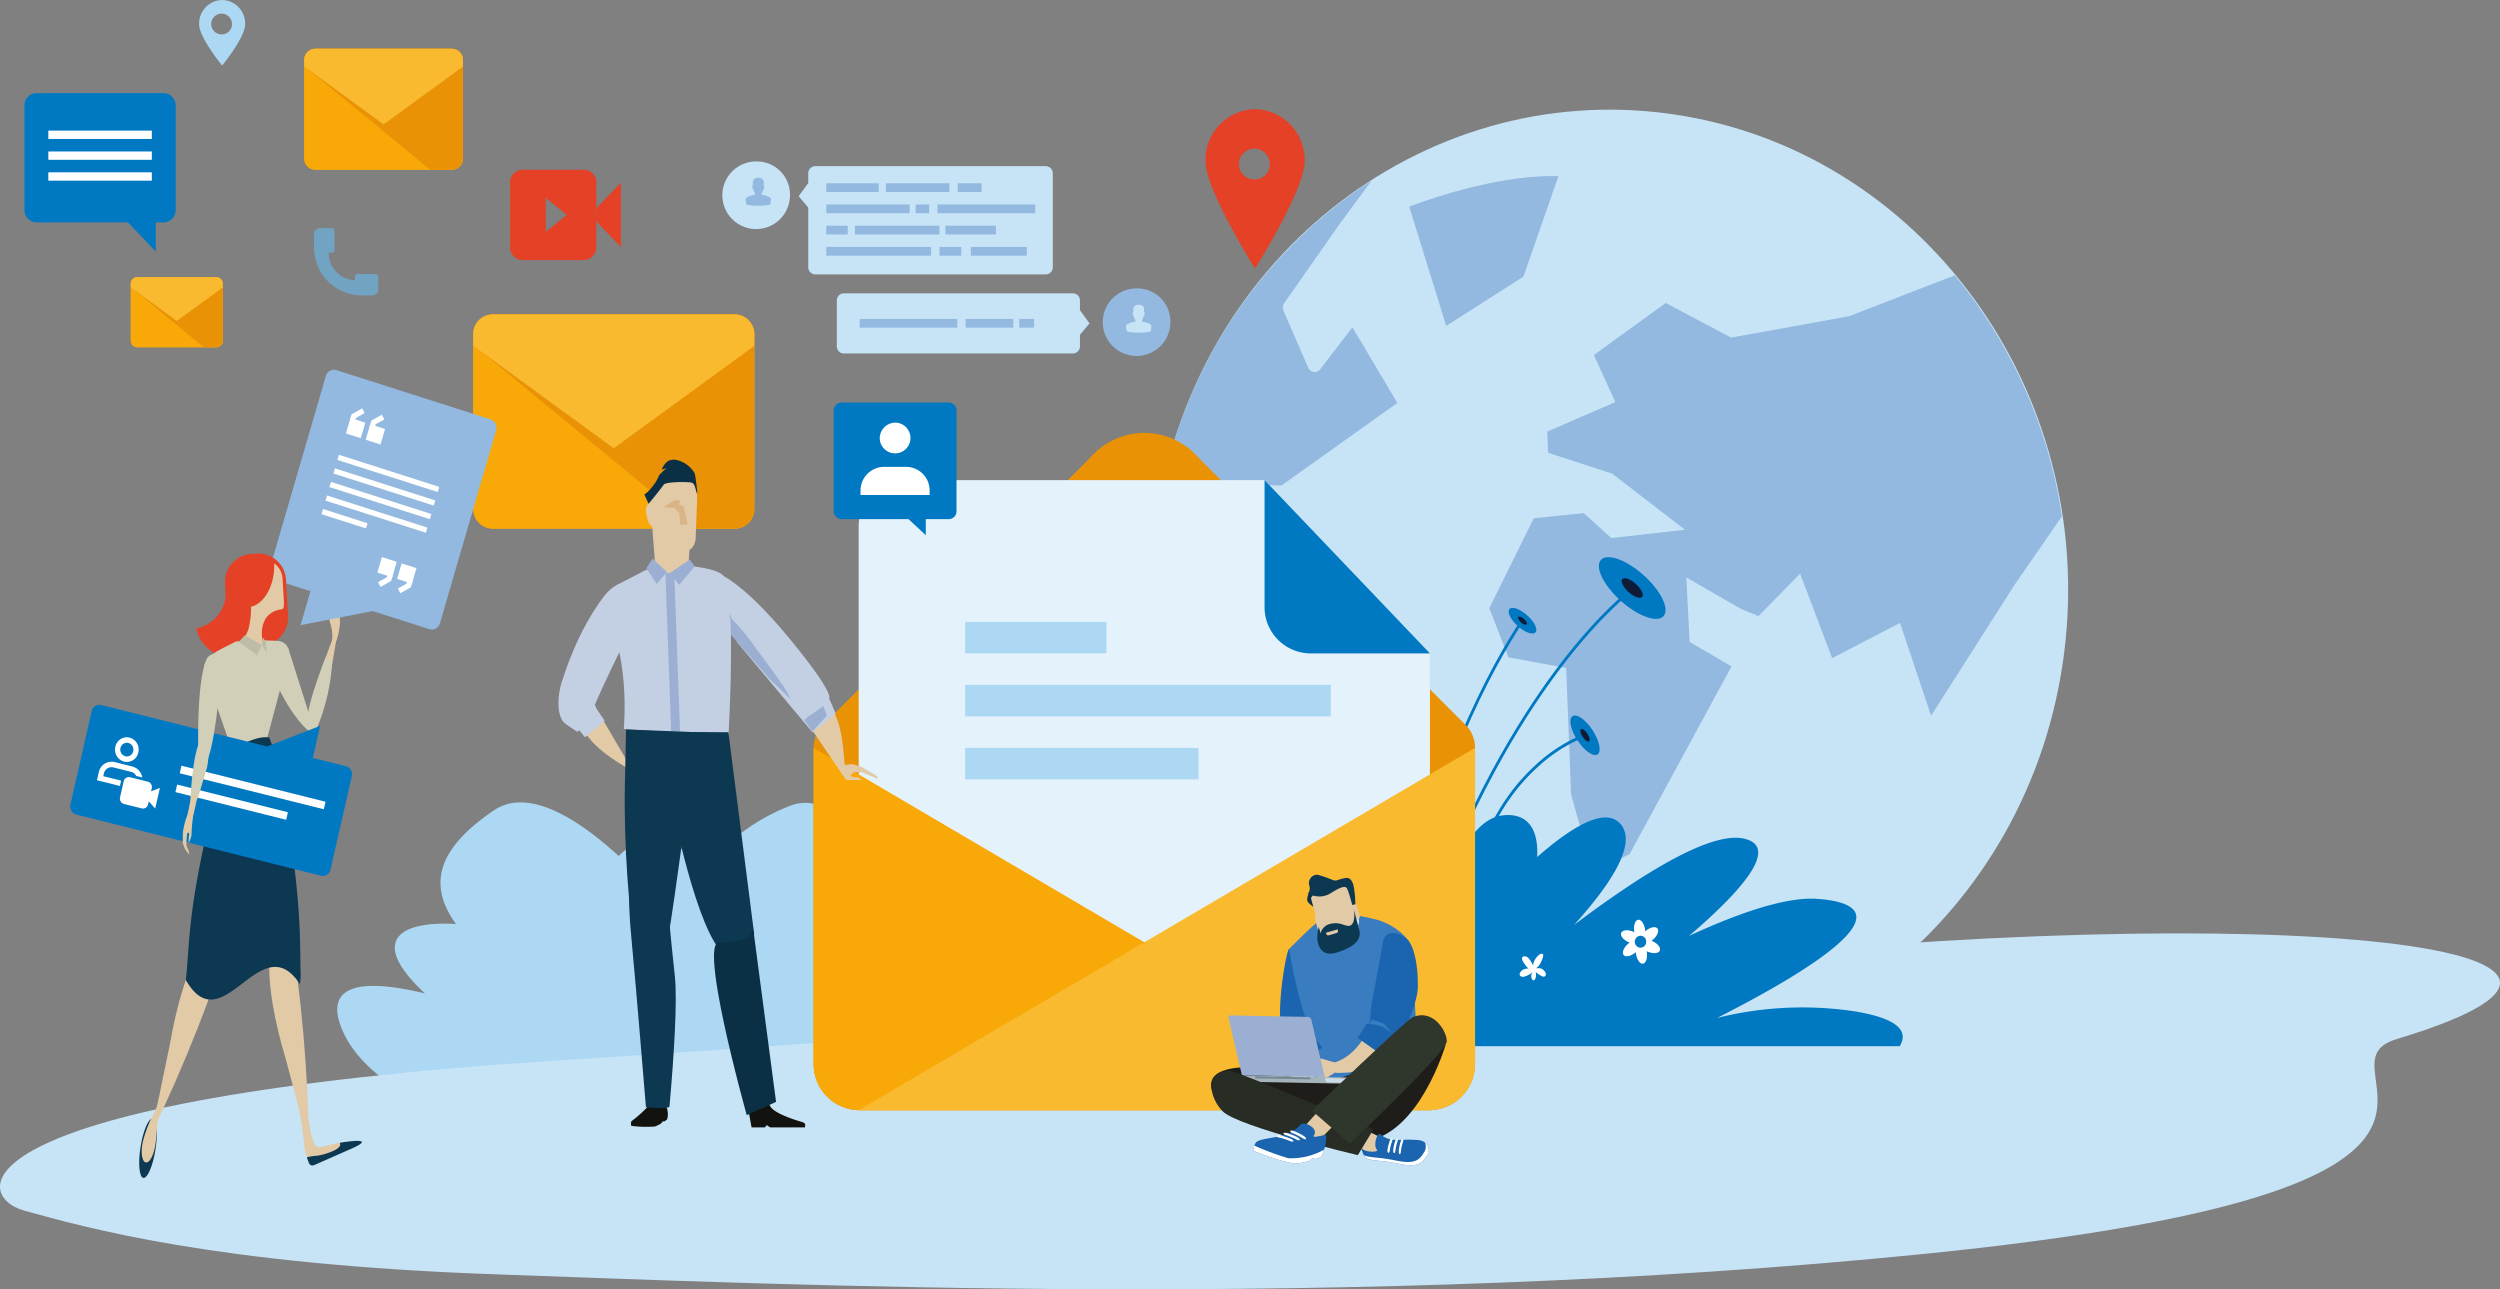 <svg xmlns="http://www.w3.org/2000/svg" width="420.77" height="217" viewBox="0 0 420.77 217">
  <rect x="0" y="0" width="420.77" height="217" fill="#808080" stroke="none"/>
  <g id="guide_book-main" transform="translate(-61.909 -222.416)">
    <path id="パス_8340" data-name="パス 8340" d="M255.5,442.8c9.953-6.2,3.1-9.479-5.444-10.319,4.744-4.742,2.767-9.972-6.772-16.591-4.28-2.973-10.018-2.141-15.861.519-3.035-10.6-7.917-18.147-14.936-15.066a34.335,34.335,0,0,0-13.26,9.653,57.6,57.6,0,0,0-5.163-2.937c-4.04-2.038-7.314-1.137-9.907,1.538-7.574-6.935-15.545-11.374-20.969-7.706-9.43,6.38-11.293,12.443-6.41,19.151-8.564-.542-15.378,2.227-5.227,11.684-9.959-2.428-17.34-1.879-13.909,6.164,7.649,17.931,52.7,25.567,87.494,21.425,21.554.838,39.93-2.179,44.369-10.4C272.769,443.86,265.391,442.308,255.5,442.8Z" transform="translate(-18.117 -43.104)" fill="#add8f4"/>
    <path id="パス_8341" data-name="パス 8341" d="M156.787,450.98c29.521-1.878,120.992-8.073,176.466-14.93,102.865-12.715,187.091-5.211,132.018,11.4-15.391,4.642,29.4,25.18-79.52,36.15-95.609,9.63-193.239,5.093-240.485,3.432S76.153,479.119,66,476.316C57.073,473.852,53.6,457.542,156.787,450.98Z" transform="translate(0 -50.142)" fill="#c7e4f7"/>
    <g id="グループ_5381" data-name="グループ 5381" transform="translate(255.743 240.872)">
      <g id="グループ_5379" data-name="グループ 5379">
        <path id="パス_8342" data-name="パス 8342" d="M404.934,247.478c-42.151-5.895-81.027,25.252-86.639,69.413s24.094,84.875,66.237,90.774c42.154,5.882,81.024-25.247,86.65-69.408S447.073,253.365,404.934,247.478Z" transform="translate(-317.611 -246.762)" fill="#c7e4f7"/>
      </g>
      <g id="グループ_5380" data-name="グループ 5380" transform="translate(0.781 11.177)">
        <path id="パス_8343" data-name="パス 8343" d="M488.942,324.134l-7.972,11.527-14.041,22.02-5.23-15.638-11.417,5.944-5.4-14.228-7.007,7.157-2.927-1.214-9.207-5.3.549,10.857,7.054,4.114-17.153,31.591L410,384.007l-3.666-13.11-.823-21.262-9.711-1.783-3.228-8.279,7.483-15.128,8.416-.872,4.63,4.2,12.4-1.409-12.252-9.438-10.785-3.513-.135-3.557,11.451-4.974-3.6-7.917,12.094-8.763,10.979,5.831,19.924-3.6s8.376-3.278,17.745-6.869A82.672,82.672,0,0,1,488.942,324.134Z" transform="translate(-336.528 -266.845)" fill="#93b9e0"/>
        <path id="パス_8344" data-name="パス 8344" d="M354.895,262.475l-5.35,7.263-9.384,13.4a1.327,1.327,0,0,0-.121,1.252l4.176,9.616a1.328,1.328,0,0,0,.937.715,1.175,1.175,0,0,0,1.065-.455l5.432-7.078,7.559,12.733-19.52,13.918-10-.393a1.187,1.187,0,0,0-1.1.678l-2.918,6.045a1.307,1.307,0,0,0,.032,1.193l5.492,9.728-10.006-6.618-2.539-4.271A80.9,80.9,0,0,1,354.895,262.475Z" transform="translate(-318.641 -261.741)" fill="#93b9e0"/>
        <path id="パス_8345" data-name="パス 8345" d="M345.641,381.5l-5.02-14.731,9.153-15.67,18.255,22.551-22.237,35.223-2.5-9.036,2.4-17.744A1.238,1.238,0,0,0,345.641,381.5Z" transform="translate(-323.959 -283.185)" fill="#93b9e0"/>
        <path id="パス_8346" data-name="パス 8346" d="M381.024,286.726l-6.237-20.084c13.3-4.909,21.858-5.236,25.124-5.118l-5.893,16.9Z" transform="translate(-332.226 -261.507)" fill="#93b9e0"/>
      </g>
    </g>
    <path id="パス_8347" data-name="パス 8347" d="M449.514,441.824c1.6-2.577-.39-4.768-7.988-5.933a59.237,59.237,0,0,0-22.732,1.17c15.372-7.8,33.3-18.765,16.932-20.034-5.1-.395-12.95,2.192-21.676,6.237,9.734-8.3,15.09-15.126,9.191-16.393-5.474-1.178-16.641,5.573-28.526,14.537,6.773-7.512,10.694-14.066,7.652-17.158-2.482-2.524-7.779.372-13.871,5.738.272-4.719-1.621-7.568-5.939-7-4.062.538-7.353,6-9.7,12.552-3.9-10.162-14.191-16.376-24.574-13.291-12.2,3.623-2.4,27.987,3.059,39.57Z" transform="translate(-67.873 -43.321)" fill="#0079c2"/>
    <g id="グループ_5385" data-name="グループ 5385" transform="translate(300.677 316.189)">
      <g id="グループ_5382" data-name="グループ 5382" transform="translate(2.088 5.708)">
        <path id="パス_8348" data-name="パス 8348" d="M380.087,406.713l-.445-.184c7.592-20.146,16.193-33.445,22.071-41.053,6.378-8.255,11.029-11.792,11.075-11.826l.279.407c-.046.034-4.657,3.544-11,11.755C396.216,373.392,387.651,386.639,380.087,406.713Z" transform="translate(-379.642 -353.65)" fill="#0079c2"/>
      </g>
      <g id="グループ_5383" data-name="グループ 5383" transform="translate(0 10.847)">
        <path id="パス_8349" data-name="パス 8349" d="M377.359,403.707l-.471-.083c3.795-23.6,16.914-43,17.045-43.194l.389.292C394.191,360.913,381.135,380.224,377.359,403.707Z" transform="translate(-376.888 -360.429)" fill="#0079c2"/>
      </g>
      <g id="グループ_5384" data-name="グループ 5384" transform="translate(8.376 29.736)">
        <path id="パス_8350" data-name="パス 8350" d="M388.409,412.745l-.472-.086c1.866-11.338,7.077-18.158,11.121-21.882a26.579,26.579,0,0,1,8.437-5.43l.146.478a26.087,26.087,0,0,0-8.285,5.345C395.377,394.84,390.248,401.562,388.409,412.745Z" transform="translate(-387.937 -385.347)" fill="#0079c2"/>
      </g>
      <path id="パス_8351" data-name="パス 8351" d="M424.327,349.061c2.934,2.584,4.5,5.688,3.5,6.933s-4.186.159-7.12-2.424-4.5-5.688-3.5-6.934S421.393,346.477,424.327,349.061Z" transform="translate(-386.57 -346.12)" fill="#0079c2"/>
      <path id="パス_8352" data-name="パス 8352" d="M424.315,351.731c.932.821,1.429,1.807,1.112,2.2s-1.33.051-2.26-.77-1.43-1.806-1.113-2.2S423.383,350.911,424.315,351.731Z" transform="translate(-387.793 -347.252)" fill="#0e1c38"/>
      <path id="パス_8353" data-name="パス 8353" d="M399.954,358.6c1.221,1.076,1.873,2.368,1.458,2.887s-1.744.067-2.965-1.008-1.873-2.37-1.458-2.888S398.733,357.522,399.954,358.6Z" transform="translate(-381.721 -348.843)" fill="#0079c2"/>
      <path id="パス_8354" data-name="パス 8354" d="M399.948,359.71c.389.34.6.752.464.916s-.553.021-.941-.32-.6-.752-.462-.917S399.561,359.369,399.948,359.71Z" transform="translate(-382.23 -349.314)" fill="#0e1c38"/>
      <path id="パス_8355" data-name="パス 8355" d="M414.287,383.7c1.174,1.77,1.571,3.608.888,4.107s-2.191-.532-3.366-2.3-1.572-3.607-.886-4.106S413.113,381.927,414.287,383.7Z" transform="translate(-385.042 -354.625)" fill="#0079c2"/>
      <path id="パス_8356" data-name="パス 8356" d="M413.978,385.039c.372.561.5,1.146.281,1.3s-.7-.169-1.07-.731-.5-1.145-.281-1.3S413.6,384.477,413.978,385.039Z" transform="translate(-385.577 -355.35)" fill="#0e1c38"/>
    </g>
    <path id="パス_8357" data-name="パス 8357" d="M423.07,430.627c.066-.055.132-.1.2-.154-.036-.014-.071-.024-.105-.039-.91-.374-1.5-1.082-1.313-1.581s1.079-.6,1.988-.227c.079.032.155.068.225.1,0-.037-.013-.075-.017-.114-.148-1.014.143-1.9.648-1.983s1.035.678,1.183,1.693c.012.086.02.172.028.257.027-.026.054-.052.083-.076.764-.639,1.643-.819,1.965-.4s-.043,1.278-.808,1.917c-.066.055-.132.1-.2.154.034.013.069.024.1.039.911.374,1.5,1.082,1.312,1.58s-1.078.6-1.986.227a2.2,2.2,0,0,1-.227-.1c.005.038.014.077.019.115.147,1.014-.146,1.9-.651,1.982s-1.034-.678-1.181-1.691c-.013-.086-.021-.171-.027-.257-.028.026-.057.052-.085.074-.766.641-1.644.822-1.963.4S422.3,431.267,423.07,430.627Zm2.182.691a1,1,0,0,0,.8-1.144.968.968,0,0,0-1.092-.843,1,1,0,0,0-.8,1.145A.965.965,0,0,0,425.252,431.319Z" transform="translate(-87.081 -49.41)" fill="#fff"/>
    <path id="パス_8358" data-name="パス 8358" d="M365.823,415.7a4.471,4.471,0,0,0-2.408-.3,1.455,1.455,0,0,0,1.132-1.383c0-1.026-1.3-.245-1.661.929a11.722,11.722,0,0,0-.693-1.759c-.533-.926-1.368-.186-1.191.647a2.025,2.025,0,0,0,1.327,1.784,3.072,3.072,0,0,0-1.418.306c-2.066,1.073-2.145,1.667-1.324,1.894a3.363,3.363,0,0,0,2.938-1.244c-.111.827-.247,2.237.18,2.763.634.778,1.322.711,1.311-.928-.011-1.571-.223-1.785-.239-1.8a2.624,2.624,0,0,0,1.456.616C366.718,417.218,366.763,416.166,365.823,415.7Zm-3.118.41a.275.275,0,0,1,.2-.327.262.262,0,0,1,.293.233.273.273,0,0,1-.195.327A.266.266,0,0,1,362.705,416.114Z" transform="translate(-71.907 -46.055)" fill="#fff"/>
    <g id="グループ_5386" data-name="グループ 5386" transform="translate(317.676 382.939)">
      <path id="パス_8359" data-name="パス 8359" d="M400.867,436.667a1.805,1.805,0,0,0-1.07.253c-.844.626-.47,1.248.243,1.121a3.324,3.324,0,0,0,1.6-.941,1.122,1.122,0,0,0-.232,1.371c.538.809,1.183-1.375-.008-1.992s1.016,1.18,1.67,1.487.853-.461.435-.865c-.313-.3-.606-.863-2.5-.177s.98.417,1.755-1.059.6-1.847.04-1.635-1.977,1.994-.681,2.831-.127-.039-.412-.645c-.2-.42-.741-1.609-1.268-1.754-.658-.182-1.025.143-.4,1.075S400.867,436.667,400.867,436.667Z" transform="translate(-399.313 -434.174)" fill="#fff"/>
      <path id="パス_8360" data-name="パス 8360" d="M402.337,437.5a.177.177,0,0,1-.258-.011.2.2,0,0,1-.011-.269.177.177,0,0,1,.255.011A.2.2,0,0,1,402.337,437.5Z" transform="translate(-399.968 -434.9)" fill="#fff"/>
    </g>
    <g id="グループ_5387" data-name="グループ 5387" transform="translate(66.024 238.081)">
      <path id="パス_8361" data-name="パス 8361" d="M92.79,262.739a2.058,2.058,0,0,1-2.01,2.105H89.44l0,4.913-4.686-4.914-15.406,0a2.058,2.058,0,0,1-2.01-2.106l0-17.546a2.06,2.06,0,0,1,2.01-2.105l21.434.005a2.059,2.059,0,0,1,2.009,2.106Z" transform="translate(-67.337 -243.081)" fill="#0079c2"/>
      <rect id="長方形_2705" data-name="長方形 2705" width="17.415" height="1.404" transform="translate(4.022 6.319)" fill="#fff"/>
      <rect id="長方形_2706" data-name="長方形 2706" width="17.415" height="1.403" transform="translate(4.021 9.829)" fill="#fff"/>
      <rect id="長方形_2707" data-name="長方形 2707" width="17.415" height="1.404" transform="translate(4.02 13.337)" fill="#fff"/>
    </g>
    <g id="グループ_5389" data-name="グループ 5389" transform="translate(198.84 295.271)">
      <path id="パス_8362" data-name="パス 8362" d="M352.4,367.8l-44.775-44.8a13.381,13.381,0,0,0-1.379-1.38l-.44-.438a.272.272,0,0,0-.048.019,11.991,11.991,0,0,0-15.084,0,.4.4,0,0,0-.049-.019l-.44.438a13.149,13.149,0,0,0-1.377,1.38l-44.777,44.8a5.44,5.44,0,0,0-1.48,3.758v53.014a7.778,7.778,0,0,0,7.591,7.953h96.147a7.777,7.777,0,0,0,7.591-7.953V371.554A5.44,5.44,0,0,0,352.4,367.8Z" transform="translate(-242.546 -318.525)" fill="#e99205"/>
      <g id="グループ_5388" data-name="グループ 5388" transform="translate(30.314 37.064)">
        <path id="パス_8363" data-name="パス 8363" d="M307.887,420.541a24.619,24.619,0,0,1-17.926-7.778,27.04,27.04,0,0,1-7.425-18.783c0-14.645,11.372-26.56,25.351-26.56s25.35,11.915,25.35,26.56a27.04,27.04,0,0,1-7.425,18.783A24.615,24.615,0,0,1,307.887,420.541Zm0-53.02c-13.925,0-25.254,11.869-25.254,26.459a26.939,26.939,0,0,0,7.4,18.712,24.452,24.452,0,0,0,35.715,0,26.939,26.939,0,0,0,7.4-18.712C333.14,379.39,321.812,367.521,307.887,367.521Z" transform="translate(-282.536 -367.419)" fill="#0f78c0"/>
      </g>
      <path id="パス_8364" data-name="パス 8364" d="M348.707,419.153V358.178l-27.832-29.163H260.152a7.779,7.779,0,0,0-7.592,7.953v82.186Z" transform="translate(-244.969 -321.063)" fill="#e4f2fc"/>
      <path id="パス_8365" data-name="パス 8365" d="M346.284,449.444H250.137a7.778,7.778,0,0,1-7.591-7.953V388.468Z" transform="translate(-242.546 -335.448)" fill="#f8a907"/>
      <path id="パス_8366" data-name="パス 8366" d="M252.56,449.444h96.147a7.777,7.777,0,0,0,7.591-7.953V388.468Z" transform="translate(-244.969 -335.448)" fill="#f9ba2f"/>
      <path id="パス_8367" data-name="パス 8367" d="M342.679,329.015v21.209a7.781,7.781,0,0,0,7.592,7.954h20.241Z" transform="translate(-266.774 -321.063)" fill="#0079c2"/>
      <rect id="長方形_2708" data-name="長方形 2708" width="61.551" height="5.302" transform="translate(25.509 42.416)" fill="#add8f4"/>
      <rect id="長方形_2709" data-name="長方形 2709" width="39.285" height="5.303" transform="translate(25.509 53.02)" fill="#add8f4"/>
      <rect id="長方形_2710" data-name="長方形 2710" width="23.772" height="5.304" transform="translate(25.509 31.811)" fill="#add8f4"/>
    </g>
    <path id="パス_8368" data-name="パス 8368" d="M337.9,246.651a8.559,8.559,0,0,0-8.351,8.751c0,4.836,8.351,18.087,8.351,18.087s8.352-13.251,8.352-18.087A8.559,8.559,0,0,0,337.9,246.651Zm0,11.828a2.592,2.592,0,1,1,2.473-2.59A2.531,2.531,0,0,1,337.895,258.479Z" transform="translate(-64.756 -5.864)" fill="#e44127"/>
    <g id="グループ_5390" data-name="グループ 5390" transform="translate(113.12 230.635)">
      <path id="パス_8369" data-name="パス 8369" d="M131.288,253.606a1.866,1.866,0,0,1-1.822-1.907V235.166a1.867,1.867,0,0,1,1.822-1.907h23.06a1.866,1.866,0,0,1,1.82,1.907V251.7a1.865,1.865,0,0,1-1.82,1.907Z" transform="translate(-129.466 -233.259)" fill="#f8a907"/>
      <path id="パス_8370" data-name="パス 8370" d="M131.288,253.606a1.866,1.866,0,0,1-1.822-1.907V235.166a1.867,1.867,0,0,1,1.822-1.907h23.06a1.866,1.866,0,0,1,1.82,1.907V251.7a1.865,1.865,0,0,1-1.82,1.907Z" transform="translate(-129.466 -233.259)" fill="#f8a907"/>
      <path id="パス_8371" data-name="パス 8371" d="M154.347,233.259h-23.06a1.867,1.867,0,0,0-1.822,1.907v1l21.184,17.44h3.7a1.865,1.865,0,0,0,1.82-1.907V235.166A1.866,1.866,0,0,0,154.347,233.259Z" transform="translate(-129.466 -233.259)" fill="#e99205"/>
      <path id="パス_8372" data-name="パス 8372" d="M142.817,245.975l13.351-9.73v-1.079a1.866,1.866,0,0,0-1.82-1.907h-23.06a1.867,1.867,0,0,0-1.822,1.907v1.079Z" transform="translate(-129.466 -233.259)" fill="#f9ba2f"/>
    </g>
    <g id="グループ_5391" data-name="グループ 5391" transform="translate(83.924 269.071)">
      <path id="パス_8373" data-name="パス 8373" d="M92.006,295.753a1.083,1.083,0,0,1-1.055-1.106v-9.58a1.081,1.081,0,0,1,1.055-1.1h13.363a1.08,1.08,0,0,1,1.054,1.1v9.58a1.082,1.082,0,0,1-1.054,1.106Z" transform="translate(-90.951 -283.962)" fill="#f8a907"/>
      <path id="パス_8374" data-name="パス 8374" d="M92.006,295.753a1.083,1.083,0,0,1-1.055-1.106v-9.58a1.081,1.081,0,0,1,1.055-1.1h13.363a1.08,1.08,0,0,1,1.054,1.1v9.58a1.082,1.082,0,0,1-1.054,1.106Z" transform="translate(-90.951 -283.962)" fill="#f8a907"/>
      <path id="パス_8375" data-name="パス 8375" d="M105.369,283.962H92.006a1.081,1.081,0,0,0-1.055,1.1v.579l12.276,10.107h2.142a1.082,1.082,0,0,0,1.054-1.106v-9.58A1.08,1.08,0,0,0,105.369,283.962Z" transform="translate(-90.951 -283.962)" fill="#e99205"/>
      <path id="パス_8376" data-name="パス 8376" d="M98.688,291.33l7.735-5.638v-.625a1.08,1.08,0,0,0-1.054-1.1H92.006a1.081,1.081,0,0,0-1.055,1.1v.625Z" transform="translate(-90.951 -283.962)" fill="#f9ba2f"/>
    </g>
    <g id="グループ_5392" data-name="グループ 5392" transform="translate(141.567 275.346)">
      <path id="パス_8377" data-name="パス 8377" d="M170.217,328.274a3.305,3.305,0,0,1-3.225-3.379V295.618a3.3,3.3,0,0,1,3.225-3.378h40.84a3.3,3.3,0,0,1,3.224,3.378V324.9a3.3,3.3,0,0,1-3.224,3.379Z" transform="translate(-166.992 -292.24)" fill="#f8a907"/>
      <path id="パス_8378" data-name="パス 8378" d="M170.217,328.274a3.305,3.305,0,0,1-3.225-3.379V295.618a3.3,3.3,0,0,1,3.225-3.378h40.84a3.3,3.3,0,0,1,3.224,3.378V324.9a3.3,3.3,0,0,1-3.224,3.379Z" transform="translate(-166.992 -292.24)" fill="#f8a907"/>
      <path id="パス_8379" data-name="パス 8379" d="M211.057,292.24h-40.84a3.3,3.3,0,0,0-3.225,3.378v1.77l37.518,30.887h6.547a3.3,3.3,0,0,0,3.224-3.379V295.618A3.3,3.3,0,0,0,211.057,292.24Z" transform="translate(-166.992 -292.24)" fill="#e99205"/>
      <path id="パス_8380" data-name="パス 8380" d="M190.636,314.76l23.645-17.232v-1.91a3.3,3.3,0,0,0-3.224-3.378h-40.84a3.3,3.3,0,0,0-3.225,3.378v1.91Z" transform="translate(-166.992 -292.24)" fill="#f9ba2f"/>
    </g>
    <g id="グループ_5394" data-name="グループ 5394" transform="translate(155.909 299.78)">
      <path id="パス_8381" data-name="パス 8381" d="M202.1,470.45c-.172.218-.048.79-.048.79a19.215,19.215,0,0,0,3.965.113,5,5,0,0,0,1.072-.528c.067-.04.186-.281.251-.321.121-.076.185.05.287-.019a3.315,3.315,0,0,0,.459-.331,3.129,3.129,0,0,0-.087-2.022s-2.552-.889-3.031-.271A20.662,20.662,0,0,1,202.1,470.45Z" transform="translate(-189.806 -359.114)" fill="#12130f"/>
      <path id="パス_8382" data-name="パス 8382" d="M228.214,469.109l.428,2.339h2.279s.127-.332.319-.332c.163,0,.371.332.593.332h5.794s.1-.492-.023-.661a2.113,2.113,0,0,0-.7-.313c-1.178-.347-4.544-1.43-5.131-2.608C231.062,466.434,228.214,469.109,228.214,469.109Z" transform="translate(-196.147 -359.066)" fill="#12130f"/>
      <path id="パス_8383" data-name="パス 8383" d="M207.562,336.426c.2.826-.081,1.607-.616,1.747h0c-.537.141-1.13-.415-1.325-1.242l-.246-1.039c-.2-.825.08-1.607.614-1.746h0c.537-.139,1.13.415,1.325,1.24Z" transform="translate(-190.606 -326.809)" fill="#e3caa7"/>
      <g id="グループ_5393" data-name="グループ 5393" transform="translate(26.497 19.306)">
        <path id="パス_8384" data-name="パス 8384" d="M241.368,382.25l6.344,9.34,2.579.042s.006-.149-.551-.459c-.159-.089-.959,0-1.087-.161-.17-.207-.979-.484-1.028-.853-.348-2.67-.378-6.714-1.68-9.441C243.849,376.332,241.2,382.14,241.368,382.25Z" transform="translate(-225.825 -356.992)" fill="#e3caa7"/>
        <path id="パス_8385" data-name="パス 8385" d="M221.846,349.942s3.987,1.518,11.569,10.72c7.843,9.518,6.727,10.121,6.727,10.121l1.126,2.6-3.918,3.153-12.706-15.2Z" transform="translate(-221.103 -349.942)" fill="#c3d0e3"/>
        <path id="パス_8386" data-name="パス 8386" d="M220.866,359.174l9.006,10.334,3.615,3.425-1.12-2s-.784-1.187-5.049-6.976a35.313,35.313,0,0,0-5.172-5.879Z" transform="translate(-220.866 -351.911)" fill="#9aafd2"/>
        <path id="パス_8387" data-name="パス 8387" d="M243.69,379.168l-2.6,1.832-.6.551,1.342,1.934,2.464-2.708Z" transform="translate(-225.614 -357.013)" fill="#9aafd2"/>
      </g>
      <path id="パス_8388" data-name="パス 8388" d="M212.795,343.13c-.12,1.486-.882,2.773-1.682,2.834h-2.282c-.8-.061-1.565-1.349-1.684-2.834q-.281-3.677-.561-7.351c-.126-1.47.424-4.419,1.638-5.29a2.915,2.915,0,0,1,3.495,0c1.214.871,1.761,3.821,1.637,5.29Q213.074,339.454,212.795,343.13Z" transform="translate(-190.91 -325.788)" fill="#e3caa7"/>
      <path id="パス_8389" data-name="パス 8389" d="M193.6,379.634l6.1,10.4s-9.077-4.568-8.608-8.821S193.6,379.634,193.6,379.634Z" transform="translate(-187.162 -337.619)" fill="#e3caa7"/>
      <path id="パス_8390" data-name="パス 8390" d="M216.57,349.869c-.72-1.239-5.137-1.7-5.137-1.7l-3.563,1.116-4.4-.528-4.89,2.537s-2.152,1.872-.117,8.961a47.627,47.627,0,0,1,1.253,15.277l17.618,1.17S218.718,353.57,216.57,349.869Z" transform="translate(-188.736 -330.206)" fill="#c3d0e3"/>
      <path id="パス_8391" data-name="パス 8391" d="M198.922,352.154s-2.66-1.575-5.321,1.889c-4.533,5.905-6.729,13.229-7.2,14.647s-1.1,5.672.781,6.93l1.878,1.261,3.913-2.519-.626-1.261-.313-.786s2.19-5.042,4.537-9.607S198.922,352.154,198.922,352.154Z" transform="translate(-185.912 -331.085)" fill="#c3d0e3"/>
      <path id="パス_8392" data-name="パス 8392" d="M213.8,338.745c-.365,1.385-.91,1.716-1.876,1.867-.92.1-1.143.193-2.061.287-.973.051-1.967-1.3-2.193-2.536-.362-2.039-1.42-3.711-1.782-5.748a2.974,2.974,0,0,1,1.682-3.2c1.3-.793,2.839-2.41,4.222-1.9,1.515.579,2.345,2.992,2.276,4.246C213.983,333.849,213.893,336.661,213.8,338.745Z" transform="translate(-190.733 -325.187)" fill="#e3caa7"/>
      <path id="パス_8393" data-name="パス 8393" d="M208.894,348.707l-1.741,1.991-1.741-2.628,1.044-1.621Z" transform="translate(-190.63 -329.791)" fill="#9aafd2"/>
      <path id="パス_8394" data-name="パス 8394" d="M213.981,346.657l-3.349,2.26,1.583,1.991,2.612-3.107Z" transform="translate(-191.893 -329.841)" fill="#9aafd2"/>
      <path id="パス_8395" data-name="パス 8395" d="M212.116,376.288l-1.488.059-.979-26.689,1.484-.06Z" transform="translate(-191.656 -330.553)" fill="#9aafd2"/>
      <path id="パス_8396" data-name="パス 8396" d="M208.86,392.906s3.648,20.139,8.029,27.4,6.692-1.334,6.692-1.334l-4.345-34.005-13.773-.084S206.774,385.138,208.86,392.906Z" transform="translate(-190.642 -339.091)" fill="#0d3852"/>
      <path id="パス_8397" data-name="パス 8397" d="M212.74,384.842s-4.208,32.149-4.731,33.82c-1.774,5.661-5.284,1.376-5.91-.51s-1.67-14.066-1.462-24.254.208-9.52.208-9.52Z" transform="translate(-189.468 -338.966)" fill="#0d3852"/>
      <path id="パス_8398" data-name="パス 8398" d="M207.967,419.822s.689,7.7,1.316,13.351c.459,4.147-.167,13.722-.9,21.948-.045.5-3.965.123-3.965.123s-1.782-21.681-2.3-26.829C199.938,406.471,204.837,416.137,207.967,419.822Z" transform="translate(-189.703 -346.257)" fill="#0d3852"/>
      <path id="パス_8399" data-name="パス 8399" d="M225.9,430.341a16.208,16.208,0,0,1-4.591.572c-3.481.131,4.644,29.135,4.644,29.135l4.933-2.231-3.829-28.992Z" transform="translate(-194.268 -349.722)" fill="#0b3046"/>
      <path id="パス_8400" data-name="パス 8400" d="M204.973,330.312l.71,1.59s1.5-1.776,2.562-3.232c.335-.459,3.768-.5,4.62-.34.62.117.693.951.835,1.433.509,1.731-.218-2.913-.218-2.913a4.7,4.7,0,0,0-3.345-2.368c-1.207-.1-1.768.634-2.225,1.587-.108.223,1.329-.363,1.079-.395a15.435,15.435,0,0,0-1.519,1.39,7.791,7.791,0,0,1-.753,1.425C205.554,330.13,204.973,330.312,204.973,330.312Z" transform="translate(-190.524 -324.474)" fill="#0b3046"/>
      <path id="パス_8401" data-name="パス 8401" d="M211.134,333.431l.948.138-.257.6.751.292.737,3.051-1.241.094-.192-1.866-.754-.937-1.906-.185Z" transform="translate(-191.552 -326.641)" fill="#d9b487"/>
      <path id="パス_8402" data-name="パス 8402" d="M189.951,382.883l3.376-2.983,1.319,1.889-3.3,2.823Z" transform="translate(-186.889 -337.884)" fill="#c3d0e3"/>
      <path id="パス_8403" data-name="パス 8403" d="M253.083,393.1c.735.447,2.149,1.1,1.669,1.393l-2.576-1.067-1.358.03-.788.8-.512-.8c-.34-.089-.586-.191-.424-.771l-.227-.327a6.058,6.058,0,0,1,1.755-.265l1.273.356A5.621,5.621,0,0,1,253.083,393.1Z" transform="translate(-201.144 -340.831)" fill="#e3caa7"/>
    </g>
    <g id="グループ_5421" data-name="グループ 5421" transform="translate(73.728 284.646)">
      <g id="グループ_5395" data-name="グループ 5395" transform="translate(40.214 37.712)">
        <path id="パス_8404" data-name="パス 8404" d="M130.858,378.462s-.913-.287.4-5.443a112.74,112.74,0,0,1,4.362-12.416l-2.077,12.165S132.559,377.387,130.858,378.462Z" transform="translate(-130.549 -355.793)" fill="#e3caa7"/>
        <path id="パス_8405" data-name="パス 8405" d="M135.194,363.032c.562-2.47-.272-3.791-.384-4.85a19.04,19.04,0,0,0-.389-2.159c.794.773.639,1.577.844,2.047s.08.333.339-.533c.146-.491-.421-1.557-.7-2.293a2.229,2.229,0,0,1-.194-.987,10.582,10.582,0,0,1,1.067,1.792,13.506,13.506,0,0,1,.915,2.849,11.345,11.345,0,0,1-.67,3.379C135.563,363.567,134.789,364.811,135.194,363.032Z" transform="translate(-131.486 -354.258)" fill="#e3caa7"/>
        <path id="パス_8406" data-name="パス 8406" d="M137.033,359.32a15.683,15.683,0,0,0-.128-2.375c-.1-.27-.761-1.448-.761-1.448a2.774,2.774,0,0,0,.18,1.22A23.126,23.126,0,0,1,137.033,359.32Z" transform="translate(-131.901 -354.558)" fill="#e3caa7"/>
      </g>
      <path id="パス_8407" data-name="パス 8407" d="M134.314,368.9a33.907,33.907,0,0,1-2.287,10.639q-.265.735-.547,1.44c-.284.717-1.477-.268-1.415-1.587.123-2.548,1.087-5.483,2.457-9.265.233-.647.477-1.277.725-1.886A9.188,9.188,0,0,1,134.314,368.9Z" transform="translate(-90.218 -319.93)" fill="#d2cfb8"/>
      <g id="グループ_5413" data-name="グループ 5413" transform="translate(33.508)">
        <path id="パス_8408" data-name="パス 8408" d="M121.765,338.021a1.509,1.509,0,0,0,.95,1.867l5.914,1.891-1.666,5.719,12.129-2.376,9.551,3.054a1.415,1.415,0,0,0,1.78-.995l9.449-32.455a1.5,1.5,0,0,0-.948-1.864L133,304.574a1.417,1.417,0,0,0-1.781.994Z" transform="translate(-121.703 -304.509)" fill="#93b9e0"/>
        <g id="グループ_5412" data-name="グループ 5412" transform="translate(8.793 6.505)">
          <g id="グループ_5400" data-name="グループ 5400" transform="translate(9.398 25.027)">
            <g id="グループ_5396" data-name="グループ 5396" transform="translate(3.323 1.064)">
              <path id="パス_8409" data-name="パス 8409" d="M152.461,350.53,150.8,350l.507-1.741,1.662.531Z" transform="translate(-150.257 -347.69)" fill="#fff"/>
              <path id="パス_8410" data-name="パス 8410" d="M152.576,350.916l-2.492-.8.76-2.611,2.492.8Zm-1.408-1.4.83.265.255-.869-.83-.267Z" transform="translate(-150.084 -347.509)" fill="#fff"/>
            </g>
            <g id="グループ_5397" data-name="グループ 5397" transform="translate(3.443 3.771)">
              <path id="パス_8411" data-name="パス 8411" d="M150.65,353.392l-.408-.8,1.467-.818.2-.689.83.265-.307,1.05Z" transform="translate(-150.242 -351.081)" fill="#fff"/>
            </g>
            <g id="グループ_5398" data-name="グループ 5398">
              <path id="パス_8412" data-name="パス 8412" d="M148.078,349.129l-1.662-.532.507-1.739,1.662.531Z" transform="translate(-145.873 -346.288)" fill="#fff"/>
              <path id="パス_8413" data-name="パス 8413" d="M148.193,349.514l-2.493-.8.761-2.613,2.492.8Zm-1.408-1.4.83.264.254-.87-.829-.265Z" transform="translate(-145.7 -346.106)" fill="#fff"/>
            </g>
            <g id="グループ_5399" data-name="グループ 5399" transform="translate(0.12 2.708)">
              <path id="パス_8414" data-name="パス 8414" d="M146.266,351.99l-.407-.8,1.468-.819.2-.691.832.266-.307,1.05Z" transform="translate(-145.859 -349.679)" fill="#fff"/>
            </g>
          </g>
          <g id="グループ_5405" data-name="グループ 5405" transform="translate(4.109)">
            <g id="グループ_5401" data-name="グループ 5401" transform="translate(0 1.613)">
              <path id="パス_8415" data-name="パス 8415" d="M139.946,315.967l1.662.532-.507,1.741-1.662-.531Z" transform="translate(-138.896 -315.399)" fill="#fff"/>
              <path id="パス_8416" data-name="パス 8416" d="M141.215,318.625l-2.492-.8.761-2.611,2.492.8Zm-1.407-1.4.83.265.253-.87-.831-.266Z" transform="translate(-138.723 -315.218)" fill="#fff"/>
            </g>
            <g id="グループ_5402" data-name="グループ 5402" transform="translate(0.634)">
              <path id="パス_8417" data-name="パス 8417" d="M140.39,315.4l-.831-.265.306-1.05,1.785-1,.407.8-1.466.819Z" transform="translate(-139.559 -313.091)" fill="#fff"/>
            </g>
            <g id="グループ_5403" data-name="グループ 5403" transform="translate(3.323 2.674)">
              <path id="パス_8418" data-name="パス 8418" d="M144.328,317.368l1.662.532-.507,1.74-1.663-.531Z" transform="translate(-143.28 -316.8)" fill="#fff"/>
              <path id="パス_8419" data-name="パス 8419" d="M145.6,320.027l-2.492-.8.761-2.612,2.491.8Zm-1.408-1.4.832.266.253-.871-.831-.265Z" transform="translate(-143.107 -316.618)" fill="#fff"/>
            </g>
            <g id="グループ_5404" data-name="グループ 5404" transform="translate(3.956 1.063)">
              <path id="パス_8420" data-name="パス 8420" d="M144.774,316.806l-.832-.266.307-1.05,1.785-1,.407.8-1.468.818Z" transform="translate(-143.941 -314.493)" fill="#fff"/>
            </g>
          </g>
          <g id="グループ_5411" data-name="グループ 5411" transform="translate(0 7.806)">
            <g id="グループ_5406" data-name="グループ 5406" transform="translate(2.662)">
              <path id="パス_8421" data-name="パス 8421" d="M153.705,329.658l-16.892-5.4.254-.87,16.891,5.4Z" transform="translate(-136.814 -323.387)" fill="#fff"/>
            </g>
            <g id="グループ_5407" data-name="グループ 5407" transform="translate(1.996 2.285)">
              <path id="パス_8422" data-name="パス 8422" d="M152.828,332.672l-16.893-5.4.254-.871,16.892,5.4Z" transform="translate(-135.935 -326.402)" fill="#fff"/>
            </g>
            <g id="グループ_5408" data-name="グループ 5408" transform="translate(1.332 4.57)">
              <path id="パス_8423" data-name="パス 8423" d="M151.949,335.687l-16.89-5.4.252-.87,16.893,5.4Z" transform="translate(-135.059 -329.416)" fill="#fff"/>
            </g>
            <g id="グループ_5409" data-name="グループ 5409" transform="translate(0.666 6.856)">
              <path id="パス_8424" data-name="パス 8424" d="M151.072,338.7l-16.891-5.4.253-.87,16.892,5.4Z" transform="translate(-134.181 -332.432)" fill="#fff"/>
            </g>
            <g id="グループ_5410" data-name="グループ 5410" transform="translate(0 9.14)">
              <path id="パス_8425" data-name="パス 8425" d="M140.779,338.7l-7.477-2.39.254-.87,7.476,2.39Z" transform="translate(-133.302 -335.445)" fill="#fff"/>
            </g>
          </g>
        </g>
      </g>
      <g id="グループ_5415" data-name="グループ 5415" transform="translate(11.608 30.935)">
        <g id="グループ_5414" data-name="グループ 5414" transform="translate(2.287)">
          <path id="パス_8426" data-name="パス 8426" d="M122.474,355.708a4.71,4.71,0,0,1-4.281,5.065l-1.271-2.2c-2.517.159-4.788-3.684-4.94-6.321l-.1-1.792a4.712,4.712,0,0,1,4.282-5.065l1.139-.073a4.648,4.648,0,0,1,4.835,4.485Z" transform="translate(-99.711 -345.317)" fill="#e44127"/>
          <path id="パス_8427" data-name="パス 8427" d="M111.065,351.947a6.268,6.268,0,0,0-.734.1,6.38,6.38,0,0,1,.137.962,6.218,6.218,0,0,1-4.967,6.506,6.075,6.075,0,0,0,6.283,4.871,6.2,6.2,0,0,0,5.7-6.6A6.114,6.114,0,0,0,111.065,351.947Z" transform="translate(-98.171 -346.918)" fill="#e44127"/>
          <path id="パス_8428" data-name="パス 8428" d="M120.9,347.491a9.656,9.656,0,0,1-.032,1.352c-.283,3.1-1.927,5.538-3.854,5.948a15.243,15.243,0,0,1-.432,3.742,7.323,7.323,0,0,1-1.57,2.6c-.205,2.162,6.932,4.864,6.748,4.529a21.241,21.241,0,0,1-2.741-5.027,4.913,4.913,0,0,1,.476-3.9,3.677,3.677,0,0,1,2.589-1.491.527.527,0,0,0,.374-.2,3.606,3.606,0,0,0,.083-1.007l-.228-3.938A3.42,3.42,0,0,0,120.9,347.491Z" transform="translate(-100.47 -345.843)" fill="#e3caa7"/>
          <path id="パス_8429" data-name="パス 8429" d="M117.436,382.557c-.77,1.978-4.917,1.978-5.687,0L107.4,370.108c-1.081-2.79,3.058-4.14,5.158-5.317l1.507-.119,2.207,1.111,1.048-1.187,2.068.077c1.8,0,2.642,1.62,1.871,3.6Z" transform="translate(-98.588 -349.982)" fill="#d2cfb8"/>
          <path id="パス_8430" data-name="パス 8430" d="M124.808,366.342l4.372,13.812s.3.955-.617.324c-1.288-.886-4.18-4.1-6.753-10.513C119.924,365.265,123.645,366.079,124.808,366.342Z" transform="translate(-101.99 -350.35)" fill="#d2cfb8"/>
          <path id="パス_8431" data-name="パス 8431" d="M125.892,434.294c-.205-.769-.352-1.543-.535-2.3-.716-1.177-1.366-1.838-1.9-1.841-2-.012-3.068,7.167,1.032,20.856.228.763,3.817,14.531,3.821,13.975C128.4,453.856,126.635,437.075,125.892,434.294Z" transform="translate(-102.087 -365.844)" fill="#e3caa7"/>
          <path id="パス_8432" data-name="パス 8432" d="M107.362,434.233c.161-.782.375-1.537.549-2.3-.11-1.39-.39-2.292-.857-2.553-1.766-.989-5.9,4.841-8.367,18.955-.139.785-3.092,14.719-2.84,14.231C100.876,452.763,106.782,437.054,107.362,434.233Z" transform="translate(-95.831 -365.632)" fill="#e3caa7"/>
          <path id="パス_8433" data-name="パス 8433" d="M118.8,365.119,118,366.807l-3.077-2.259,1.018-1.075Z" transform="translate(-100.45 -349.71)" fill="#bebba6"/>
          <path id="パス_8434" data-name="パス 8434" d="M120.237,363.99l-.193,1.254.817,1.295-.124-1.83Z" transform="translate(-101.689 -349.835)" fill="#bebba6"/>
          <path id="パス_8435" data-name="パス 8435" d="M122.355,427.64a8.689,8.689,0,0,0,.142-1.576c-.105-3.2.017-6.454-.478-12.536a170.455,170.455,0,0,0-3.982-24.746,14.035,14.035,0,0,0-.836-2.641c-2.169-.316-4.373,1.23-6.622,1.9a23.773,23.773,0,0,0-2.044,5.845c-2.44,10.463-3.664,16.509-4.309,21.584-.654,4.92-.732,8.866-1.064,11.488C109.364,437.769,115.756,417.64,122.355,427.64Z" transform="translate(-97.605 -355.184)" fill="#0d3852"/>
        </g>
        <path id="パス_8436" data-name="パス 8436" d="M136.121,473.725a13.515,13.515,0,0,0-2.567.408c-1.077.242-1.831.582-2.346.347-.851-.387-1.5-4.292-1.618-7.129-.014-.319-1.851-1.061-1.768-.71a51.927,51.927,0,0,1,1.274,8.12c.18,1.082.653,2.06,1.158,2.094,1,.07,5.575-2.131,5.945-2.329S136.2,473.582,136.121,473.725Z" transform="translate(-101.284 -374.65)" fill="#e3caa7"/>
        <path id="パス_8437" data-name="パス 8437" d="M93.039,475.562c-.434,2.754-.224,5.085.473,5.2s1.609-2.016,2.042-4.77.224-5.083-.472-5.2S93.473,472.808,93.039,475.562Z" transform="translate(-92.814 -375.676)" fill="#0d3852"/>
        <path id="パス_8438" data-name="パス 8438" d="M93.706,472.762c-.6,1.961-.343,3.895.352,4.015s1.443-1.386,1.675-3.429c.3-2.587.142-3.674.941-5.083a4.627,4.627,0,0,0,.765-3.115c-.177-.221-1.113.325-1.236,1.079a7.548,7.548,0,0,1-.8,2.33A20.181,20.181,0,0,0,93.706,472.762Z" transform="translate(-92.948 -374.299)" fill="#e3caa7"/>
        <path id="パス_8439" data-name="パス 8439" d="M135.567,476.06c.732,1.046-2.863,2.08-3.865,2.166a10.467,10.467,0,0,0-1.534.227c-.036.016-.071.026-.108.04a.836.836,0,0,0,.02.089c.258.639.329,1.606,1.3,1.177l6.108-2.694C142.487,474.864,135.552,476.036,135.567,476.06Z" transform="translate(-101.825 -376.871)" fill="#0d3852"/>
      </g>
      <g id="グループ_5420" data-name="グループ 5420" transform="translate(0 56.402)">
        <path id="パス_8440" data-name="パス 8440" d="M124.894,390.917a1.391,1.391,0,0,0-.981-1.671l-5.579-1.395,1.23-5.4-8.954,3.466-27.9-6.971a1.321,1.321,0,0,0-1.593,1.028l-3.583,15.738a1.394,1.394,0,0,0,.981,1.672l41.2,10.293a1.32,1.32,0,0,0,1.593-1.026Z" transform="translate(-77.5 -378.913)" fill="#0079c2"/>
        <g id="グループ_5418" data-name="グループ 5418" transform="translate(17.711 10.246)">
          <g id="グループ_5416" data-name="グループ 5416" transform="translate(0.722)">
            <path id="パス_8441" data-name="パス 8441" d="M126.065,399.756,101.818,393.7l.288-1.268,24.248,6.059Z" transform="translate(-101.818 -392.429)" fill="#fff"/>
          </g>
          <g id="グループ_5417" data-name="グループ 5417" transform="translate(0 3.173)">
            <path id="パス_8442" data-name="パス 8442" d="M119.5,402.54l-18.639-4.657.289-1.268,18.639,4.657Z" transform="translate(-100.865 -396.615)" fill="#fff"/>
          </g>
        </g>
        <path id="パス_8443" data-name="パス 8443" d="M93.771,397.345l.117-.507a.931.931,0,0,0-.654-1.116l-3-.749a.881.881,0,0,0-1.063.685l-.615,2.7a.929.929,0,0,0,.654,1.114l3,.75a.882.882,0,0,0,1.063-.685l.116-.509,1.082,1.22.792-3.478Z" transform="translate(-80.168 -382.793)" fill="#fff"/>
        <g id="グループ_5419" data-name="グループ 5419" transform="translate(7.545 5.453)">
          <path id="パス_8444" data-name="パス 8444" d="M88.978,390.21a2.091,2.091,0,0,1-1.471-2.507,1.985,1.985,0,0,1,2.393-1.54,2.088,2.088,0,0,1,1.47,2.5A1.986,1.986,0,0,1,88.978,390.21Zm.717-3.148a1.1,1.1,0,0,0-1.328.856,1.157,1.157,0,0,0,.817,1.392,1.1,1.1,0,0,0,1.328-.856A1.159,1.159,0,0,0,89.7,387.062Z" transform="translate(-87.454 -386.106)" fill="#fff"/>
        </g>
        <path id="パス_8445" data-name="パス 8445" d="M84.6,393.524a1.326,1.326,0,0,1,1.6-1.028l3,.751a1.331,1.331,0,0,1,.851.689l1.01.252a2.273,2.273,0,0,0-1.656-1.841l-3-.75a2.2,2.2,0,0,0-2.658,1.711l-.307,1.349,3.862.966.2-.9-3-.75Z" transform="translate(-78.937 -381.967)" fill="#fff"/>
      </g>
      <path id="パス_8446" data-name="パス 8446" d="M106.587,385.863s-1.017-.094-1.769,4.369a54.955,54.955,0,0,0-.594,5.983c-.13,2.535,1.272-.092,1.272-.092l1.474-4.905S107.835,387.289,106.587,385.863Z" transform="translate(-83.964 -324.193)" fill="#d2cfb8"/>
      <path id="パス_8447" data-name="パス 8447" d="M107.333,368.49c-1.852,4.05-1.378,16.557-1.378,16.557s1.831,6.869,3.708-12.9C110.224,366.217,107.789,367.492,107.333,368.49Z" transform="translate(-84.372 -319.783)" fill="#d2cfb8"/>
      <path id="パス_8448" data-name="パス 8448" d="M103.595,409l-.747-1.038-.369-.99.027-1.725a12,12,0,0,1,.571-2.473c.327-.652.731-3.368.856-3.692s1.1-.3,1.1-.3-.5,2.465-.791,3.584a26.833,26.833,0,0,0-.287,3.312,5.217,5.217,0,0,1-.5,1.332s.062-1.218.114-1.537-.315-.211-.315-.211a10.643,10.643,0,0,0-.146,2.126,2.79,2.79,0,0,0,.359.833Z" transform="translate(-83.544 -327.319)" fill="#e3caa7"/>
    </g>
    <g id="グループ_5435" data-name="グループ 5435" transform="translate(265.735 369.637)">
      <g id="グループ_5426" data-name="グループ 5426" transform="translate(11.613)">
        <path id="パス_8449" data-name="パス 8449" d="M362.809,426.327c1.914.5,5.44,2.3,6.18,5.376,1.108,4.613-1.11,11.388,2.4,18.015,1.12,2.111-19.4,4.952-19.4,4.952l-3.959-23.317s4.945-5.063,5.956-5.4C356.086,425.244,358.986,425.32,362.809,426.327Z" transform="translate(-346.578 -418.771)" fill="#397cc0"/>
        <g id="グループ_5422" data-name="グループ 5422" transform="translate(0 12.549)">
          <path id="パス_8450" data-name="パス 8450" d="M347.538,433.229c-.713,1.863-2.513,12.948-.506,15.561.23.3-1.043.771-.812,2.15.039.231.423,1.33.423,1.33l1.64.448,4.954-2.955-.948-1.21-.449.009a1.087,1.087,0,0,1-.307-.924c.117-.507-1.138-1.334-3.031-9.937C347.944,435.171,347.694,432.817,347.538,433.229Z" transform="translate(-346.113 -433.182)" fill="#1b64af"/>
          <path id="パス_8451" data-name="パス 8451" d="M349.982,452.939l1.465-.339.593-.1a1.156,1.156,0,0,0,.327.735l-1.136.037-1.331.3-1.61.96Z" transform="translate(-346.639 -437.856)" fill="#e29f09"/>
        </g>
        <path id="パス_8452" data-name="パス 8452" d="M352.293,454.969a4.219,4.219,0,0,0-2.1.608c-.734.473-1.408,1.5-.735,2.062a10.784,10.784,0,0,0,1.715,1.079S353.755,458.793,352.293,454.969Z" transform="translate(-346.855 -425.905)" fill="#b4c4d7"/>
        <path id="パス_8453" data-name="パス 8453" d="M349.48,458.459l.691-.154a12.427,12.427,0,0,1,2.715-.033c.338.2,1.429.967,1.429.967l.224.216a1.106,1.106,0,0,1-1.246-.178c-.718-.524-.778-.121-.778-.121l.122.664-.011.847.11.358s.1.193.023.265a.433.433,0,0,1-.451.107l-.723-1.322-.2,1.439a.508.508,0,0,1-.324.246c-.212.048-.214-.012-.214-.012l-.163-.365a.452.452,0,0,1-.145.25.658.658,0,0,1-.43.128l.067-1.514-.3.769a.557.557,0,0,1-.325.245c-.24.058-.3.077-.3.077Z" transform="translate(-346.873 -426.685)" fill="#dce8ef"/>
        <g id="グループ_5424" data-name="グループ 5424" transform="translate(6.263 9.831)">
          <g id="グループ_5423" data-name="グループ 5423" transform="translate(1.85)">
            <path id="パス_8454" data-name="パス 8454" d="M363.618,450.167s-1.725,4.579-5.871,5.806c-.717.212-1.158,1.023-.812,1.284a3.371,3.371,0,0,0,2.091.4,10.308,10.308,0,0,0,7.157-2.78c3.021-3.062,3.971-4.455,3.665-5.995S363.618,450.167,363.618,450.167Z" transform="translate(-356.815 -434.152)" fill="#e3caa7"/>
            <path id="パス_8455" data-name="パス 8455" d="M372.107,431.155c.878,1.512,1.385,3.94,1.38,7.413-.008,2.689-2.22,7.092-2.559,8.445-.058.226-.193,1.195-.193,1.195l-2.452,2.522-4.924-3.494,1.5-2.407.446.05a8.379,8.379,0,0,0,.208-1.845c-.077-.515,1.363-7.452,2.074-11.9C367.993,428.575,371.236,429.657,372.107,431.155Z" transform="translate(-358.398 -429.596)" fill="#1b64af"/>
            <path id="パス_8456" data-name="パス 8456" d="M368.321,449.445l-1.433-.465-.584-.152a1.148,1.148,0,0,1-.384.7l1.128.137,1.3.415,1.526,1.1Z" transform="translate(-359.018 -434.25)" fill="#397cc0"/>
          </g>
          <path id="パス_8457" data-name="パス 8457" d="M357.473,458.133l-2.506-.719s-.71,1-.575,1.246a7.312,7.312,0,0,1,0,1.724l1.214,1.082.988-.345s.07-.45-.268-.495.227-.3.4-.408S358.359,459.33,357.473,458.133Z" transform="translate(-354.375 -436.327)" fill="#e3caa7"/>
        </g>
        <path id="パス_8458" data-name="パス 8458" d="M361.719,424.751a1.631,1.631,0,0,1-.938,2.046l-1.424.522a1.518,1.518,0,0,1-1.952-.984l-1.267-3.787a1.633,1.633,0,0,1,.939-2.047l1.423-.522a1.519,1.519,0,0,1,1.952.984Z" transform="translate(-348.518 -417.417)" fill="#dce8ef"/>
        <g id="グループ_5425" data-name="グループ 5425" transform="translate(4.58)">
          <path id="パス_8459" data-name="パス 8459" d="M354.772,427.753a.982.982,0,0,0,1.215.722l4.291-1.239a1.041,1.041,0,0,0,.691-1.274l-1.751-6.661a.983.983,0,0,0-1.215-.722l-4.291,1.238a1.046,1.046,0,0,0-.691,1.275Z" transform="translate(-352.355 -417.091)" fill="#e3caa7"/>
          <path id="パス_8460" data-name="パス 8460" d="M353.174,422.935a3.83,3.83,0,0,1-.957-.845,1.607,1.607,0,0,1,.281-1.424c.4-.429.939,0,.939,0s-.644.666-.64.844S353.174,422.935,353.174,422.935Z" transform="translate(-352.155 -417.558)" fill="#0b3046"/>
          <path id="パス_8461" data-name="パス 8461" d="M360.271,421.709a16.023,16.023,0,0,0-.342-3.461c-.314-.716-.531-1.214-1.428-1.043-1.34.253-1.28.549-2.025.317a19.566,19.566,0,0,0-2.572-.894,1.406,1.406,0,0,0-1.365,1.85,1.534,1.534,0,0,1-.266,1.391c.08.1.349.143.821.24a3.6,3.6,0,0,0,2.953-.315c.85-.513,2.409-1.546,2.793-.9s.874,2.84,1,2.983S360.145,421.881,360.271,421.709Z" transform="translate(-352.183 -416.628)" fill="#0d3852"/>
          <path id="パス_8462" data-name="パス 8462" d="M361.581,425.691a.329.329,0,0,0,.407.24l.927-.267a.348.348,0,0,0,.229-.425l-.465-1.775a.33.33,0,0,0-.407-.243l-.926.268a.347.347,0,0,0-.23.426Z" transform="translate(-354.32 -418.22)" fill="#e3caa7"/>
          <path id="パス_8463" data-name="パス 8463" d="M354.287,427.8a.331.331,0,0,0,.408.242l.927-.268a.35.35,0,0,0,.229-.425l-.467-1.777a.327.327,0,0,0-.406-.24l-.927.268a.349.349,0,0,0-.23.425Z" transform="translate(-352.555 -418.73)" fill="#e3caa7"/>
          <path id="パス_8464" data-name="パス 8464" d="M360.526,424.258s.689,2.623.921,3.5c.206.789.362,2.611-3.9,3.842-2.524.727-2.94-1.24-3.109-1.879a6.165,6.165,0,0,1,.207-2.449c.007-.011.285,1.082.285,1.082a2.164,2.164,0,0,1,1.447-1.553c1.935-.556,2.685.5,3.533.237C360.561,426.828,360.761,425.563,360.526,424.258Z" transform="translate(-352.696 -418.474)" fill="#0d3852"/>
          <path id="パス_8465" data-name="パス 8465" d="M358.089,429.379l-1.325.383a.328.328,0,0,1-.4-.242l-.051-.193,1.959-.567.052.2A.346.346,0,0,1,358.089,429.379Z" transform="translate(-353.16 -419.563)" fill="#e3caa7"/>
        </g>
      </g>
      <path id="パス_8466" data-name="パス 8466" d="M330.982,461.8c.609,1.769,11.316,8.283,14.9,7.9l10.813.541c9.2-1.177,13.547-16.146,13.547-16.146-.367-3.759-9.426,1.689-12.655,3.377-5.114,2.674-8.346,2.809-8.346,2.809-3.423.367-7.387-2.4-11.705-2.495C332.8,457.674,330.02,459.008,330.982,461.8Z" transform="translate(-330.793 -425.378)" fill="#1e1d1a"/>
      <g id="グループ_5429" data-name="グループ 5429" transform="translate(2.941 23.684)">
        <path id="パス_8467" data-name="パス 8467" d="M356.133,462.03a.1.1,0,0,1,.008-.015v-.471l-18.612-.355-.008.471a.026.026,0,0,0,0,.016l.045.088a1.2,1.2,0,0,0,1.151.5l16.2.308a1.194,1.194,0,0,0,1.169-.459Z" transform="translate(-335.362 -451.093)" fill="#a5b3bb"/>
        <path id="パス_8468" data-name="パス 8468" d="M356.156,462.169a.023.023,0,0,0,0,.013l.045.073a.765.765,0,0,0,.266.245l2.832.053a1.252,1.252,0,0,0,1.122-.367l.045-.071a.045.045,0,0,0,.01-.013v-.23l-4.313-.081Z" transform="translate(-339.871 -451.239)" fill="#cddde6"/>
        <g id="グループ_5427" data-name="グループ 5427" transform="translate(4.474 10.249)">
          <rect id="長方形_2711" data-name="長方形 2711" width="0.332" height="9.302" transform="matrix(0.019, -1, 1, 0.019, 0, 0.332)" fill="#718892"/>
        </g>
        <g id="グループ_5428" data-name="グループ 5428">
          <path id="パス_8469" data-name="パス 8469" d="M350.865,458.217l-2.247-9.629a.616.616,0,0,0-.544-.469l-13.057-.248a.338.338,0,0,0-.331.451l2.247,9.629Z" transform="translate(-334.673 -447.871)" fill="#9aafd2"/>
        </g>
      </g>
      <g id="グループ_5431" data-name="グループ 5431" transform="translate(21.962 41.413)">
        <path id="パス_8470" data-name="パス 8470" d="M365.361,477.2c-1.288.232-2.268-1.336-2.268-1.336l-3.329-2.745.7-1.856,6.48,3.051S366.649,476.966,365.361,477.2Z" transform="translate(-359.764 -471.259)" fill="#e3caa7"/>
        <path id="パス_8471" data-name="パス 8471" d="M364.147,476.464a3.6,3.6,0,0,0,.245.876c.249.717.553.965.874,1.066,1.242.383,2.137.19,5.125.792s3.884.149,4.758-1.294-.032-2.576-1.489-2.693c-2.11-.165-3.284.086-4.383-.089a3.428,3.428,0,0,1-1.894-.888c-.634-.406-1.216,2.016-.617,2.578C367.292,477.3,364.6,477.381,364.147,476.464Z" transform="translate(-360.824 -471.968)" fill="#1b64af"/>
        <path id="パス_8472" data-name="パス 8472" d="M364.923,478.314c1.241.384,2.137.192,5.125.794s3.883.148,4.758-1.3a1.731,1.731,0,0,0,.188-1.728,1.582,1.582,0,0,1,.29,2.277c-.873,1.443-1.769,1.9-4.757,1.294s-3.883-.409-5.125-.792a1.174,1.174,0,0,1-.7-.645A1.045,1.045,0,0,0,364.923,478.314Z" transform="translate(-360.96 -472.427)" fill="#fff"/>
        <path id="パス_8473" data-name="パス 8473" d="M364.152,477.232a.278.278,0,0,1-.005-.042c.008.016.02.031.029.049C364.168,477.235,364.159,477.235,364.152,477.232Z" transform="translate(-360.824 -472.694)" fill="#e3caa7"/>
        <g id="グループ_5430" data-name="グループ 5430" transform="translate(7.731 2.915)">
          <path id="パス_8474" data-name="パス 8474" d="M372.619,477.858c.1.037.181-.152.211-.418a7.743,7.743,0,0,1,.346-1.612c.087-.265.084-.5-.021-.53s-.273.16-.355.418a7.9,7.9,0,0,0-.327,1.6C372.447,477.575,372.523,477.819,372.619,477.858Z" transform="translate(-370.569 -475.151)" fill="#fff"/>
          <path id="パス_8475" data-name="パス 8475" d="M371.394,477.674c.1.023.194-.164.221-.413a7.259,7.259,0,0,1,.342-1.518c.083-.249.079-.463-.032-.478s-.285.173-.364.421a7.094,7.094,0,0,0-.323,1.5C371.215,477.434,371.295,477.65,371.394,477.674Z" transform="translate(-370.271 -475.143)" fill="#fff"/>
          <path id="パス_8476" data-name="パス 8476" d="M370.115,477.591c.105.014.211-.182.248-.44a8.008,8.008,0,0,1,.4-1.566c.093-.256.095-.473-.023-.479s-.3.2-.388.449a7.8,7.8,0,0,0-.384,1.55C369.936,477.36,370.01,477.577,370.115,477.591Z" transform="translate(-369.963 -475.105)" fill="#fff"/>
        </g>
      </g>
      <path id="パス_8477" data-name="パス 8477" d="M358.149,470.031s-22.871-9.852-24.177-9.867c-4.418-.042-3.405,4.641-1.167,6.845,2.64,2.6,22.72,7.356,22.72,7.356Z" transform="translate(-330.817 -427.161)" fill="#272d25"/>
      <g id="グループ_5434" data-name="グループ 5434" transform="translate(7.116 23.653)">
        <path id="パス_8478" data-name="パス 8478" d="M353.849,472.576l6.243-6.2-2.662-2.762-6.816,7.508Z" transform="translate(-342.704 -451.648)" fill="#e3caa7"/>
        <path id="パス_8479" data-name="パス 8479" d="M353.174,463.88s15.888-15.259,16.961-15.714c3.626-1.544,5.874,2.653,5.747,4.1-.166,1.879-16.309,17.162-16.309,17.162Z" transform="translate(-343.324 -447.83)" fill="#2f362c"/>
        <g id="グループ_5433" data-name="グループ 5433" transform="translate(0 18.235)">
          <path id="パス_8480" data-name="パス 8480" d="M340.614,475.063a2.829,2.829,0,0,0-.434,1.417s5.3,2.1,7.164,2.138a9.017,9.017,0,0,0,2.188-.435c.141-.039.463-.42.6-.463.254-.077.312.181.53.108a6.355,6.355,0,0,0,.981-.379c1.121-2.495.741-3.724.741-3.724s-2.436.73-2.018.159c.893-1.22-1.659-2.472-2.229-1.821C345.868,474.666,341.691,474.023,340.614,475.063Z" transform="translate(-340.18 -471.885)" fill="#1b64af"/>
          <path id="パス_8481" data-name="パス 8481" d="M340.319,476.761a47.227,47.227,0,0,0,5.737,2.129,11.254,11.254,0,0,0,6.045-1.443,11.576,11.576,0,0,1-.457,1.181,6.352,6.352,0,0,1-.981.379c-.218.073-.276-.186-.53-.108-.137.043-.459.424-.6.463a9.018,9.018,0,0,1-2.188.435c-1.863-.037-7.164-2.138-7.164-2.138A4,4,0,0,1,340.319,476.761Z" transform="translate(-340.18 -473.065)" fill="#fff"/>
          <g id="グループ_5432" data-name="グループ 5432" transform="translate(3.881 1.166)">
            <path id="パス_8482" data-name="パス 8482" d="M345.308,474.591c-.05.1.158.21.454.276a9.718,9.718,0,0,1,1.791.567c.29.126.553.152.6.048s-.161-.307-.447-.427a9.632,9.632,0,0,0-1.771-.548C345.634,474.446,345.355,474.5,345.308,474.591Z" transform="translate(-345.3 -473.679)" fill="#fff"/>
            <path id="パス_8483" data-name="パス 8483" d="M346.875,474.015c-.045.1.158.238.447.325a9.956,9.956,0,0,1,1.731.715c.277.146.533.19.57.08s-.156-.334-.431-.475a9.756,9.756,0,0,0-1.715-.69C347.19,473.886,346.921,473.917,346.875,474.015Z" transform="translate(-345.68 -473.544)" fill="#fff"/>
            <path id="パス_8484" data-name="パス 8484" d="M348.387,473.508c-.042.1.155.262.437.374a10.091,10.091,0,0,1,1.668.851c.268.168.512.228.546.111s-.147-.358-.412-.522a9.923,9.923,0,0,0-1.657-.825C348.691,473.39,348.428,473.4,348.387,473.508Z" transform="translate(-346.046 -473.423)" fill="#fff"/>
          </g>
        </g>
      </g>
    </g>
    <path id="パス_8485" data-name="パス 8485" d="M262.514,331.416v2.708l-2.906-2.708h-11.3a1.322,1.322,0,0,1-1.292-1.353V313.145a1.323,1.323,0,0,1,1.292-1.353H266.39a1.324,1.324,0,0,1,1.292,1.353v16.918a1.324,1.324,0,0,1-1.292,1.353h-3.877Z" transform="translate(-44.787 -21.625)" fill="#0079c2"/>
    <g id="グループ_5436" data-name="グループ 5436" transform="translate(206.748 293.549)">
      <path id="パス_8486" data-name="パス 8486" d="M252.978,330.813v-.677a3.971,3.971,0,0,1,3.876-4.061h3.876a3.972,3.972,0,0,1,3.874,4.061v.677Z" transform="translate(-252.978 -318.63)" fill="#fff"/>
      <path id="パス_8487" data-name="パス 8487" d="M257.239,318.961a2.586,2.586,0,1,0,2.583-2.707A2.647,2.647,0,0,0,257.239,318.961Z" transform="translate(-254.009 -316.254)" fill="#fff"/>
    </g>
    <g id="グループ_5444" data-name="グループ 5444" transform="translate(184.017 249.598)">
      <g id="グループ_5441" data-name="グループ 5441" transform="translate(12.318 0.784)">
        <g id="グループ_5438" data-name="グループ 5438">
          <path id="パス_8488" data-name="パス 8488" d="M282.009,276.3a1.2,1.2,0,0,1-1.171,1.226H242.022a1.2,1.2,0,0,1-1.169-1.226V266.284l-1.611-1.916,1.611-2.223v-1.609a1.2,1.2,0,0,1,1.169-1.227h38.816a1.2,1.2,0,0,1,1.171,1.227Z" transform="translate(-239.242 -259.308)" fill="#c7e4f7"/>
          <g id="グループ_5437" data-name="グループ 5437" transform="translate(4.645 2.88)">
            <rect id="長方形_2712" data-name="長方形 2712" width="8.823" height="1.471" fill="#93b9e0"/>
            <rect id="長方形_2713" data-name="長方形 2713" width="10.7" height="1.471" transform="translate(10.025)" fill="#93b9e0"/>
            <rect id="長方形_2714" data-name="長方形 2714" width="4.008" height="1.471" transform="translate(22.129)" fill="#93b9e0"/>
            <rect id="長方形_2715" data-name="長方形 2715" width="14.037" height="1.47" transform="translate(0 3.571)" fill="#93b9e0"/>
            <rect id="長方形_2716" data-name="長方形 2716" width="2.279" height="1.47" transform="translate(15.038 3.571)" fill="#93b9e0"/>
            <rect id="長方形_2717" data-name="長方形 2717" width="16.442" height="1.47" transform="translate(18.719 3.571)" fill="#93b9e0"/>
            <rect id="長方形_2718" data-name="長方形 2718" width="3.61" height="1.471" transform="translate(0 7.142)" fill="#93b9e0"/>
            <rect id="長方形_2719" data-name="長方形 2719" width="14.234" height="1.471" transform="translate(4.814 7.142)" fill="#93b9e0"/>
            <rect id="長方形_2720" data-name="長方形 2720" width="8.494" height="1.471" transform="translate(20.051 7.142)" fill="#93b9e0"/>
            <rect id="長方形_2721" data-name="長方形 2721" width="17.645" height="1.471" transform="translate(0 10.714)" fill="#93b9e0"/>
            <rect id="長方形_2722" data-name="長方形 2722" width="3.682" height="1.471" transform="translate(19.048 10.714)" fill="#93b9e0"/>
            <rect id="長方形_2723" data-name="長方形 2723" width="9.424" height="1.471" transform="translate(24.334 10.714)" fill="#93b9e0"/>
          </g>
        </g>
        <g id="グループ_5440" data-name="グループ 5440" transform="translate(6.417 21.406)">
          <path id="パス_8489" data-name="パス 8489" d="M247.707,296.438a1.2,1.2,0,0,0,1.171,1.227h38.58a1.2,1.2,0,0,0,1.17-1.227v-1.916l1.609-1.917-1.609-2.222v-1.61a1.2,1.2,0,0,0-1.17-1.227h-38.58a1.2,1.2,0,0,0-1.171,1.227Z" transform="translate(-247.707 -287.547)" fill="#c7e4f7"/>
          <g id="グループ_5439" data-name="グループ 5439" transform="translate(3.84 4.304)">
            <rect id="長方形_2724" data-name="長方形 2724" width="2.498" height="1.471" transform="translate(26.866)" fill="#93b9e0"/>
            <rect id="長方形_2725" data-name="長方形 2725" width="8.019" height="1.471" transform="translate(17.846)" fill="#93b9e0"/>
            <rect id="長方形_2726" data-name="長方形 2726" width="16.441" height="1.471" fill="#93b9e0"/>
          </g>
        </g>
      </g>
      <g id="グループ_5442" data-name="グループ 5442" transform="translate(64.024 21.362)">
        <path id="パス_8490" data-name="パス 8490" d="M312.873,286.454a5.688,5.688,0,1,0,5.425,5.682A5.556,5.556,0,0,0,312.873,286.454Z" transform="translate(-307.451 -286.454)" fill="#93b9e0"/>
        <path id="パス_8491" data-name="パス 8491" d="M315.959,293.324a4.233,4.233,0,0,0-1.371-.412c.016-.117.033-.235.049-.353a.4.4,0,0,0,.187-.26c.011-.11.023-.219.036-.327a.1.1,0,0,0,.056.028.093.093,0,0,0,.1-.085l.05-.5a.1.1,0,0,0-.082-.1.09.09,0,0,0-.054.011c.011-.1.023-.192.033-.288a.828.828,0,0,0-.171-.708,1.136,1.136,0,0,0-1.468,0,.817.817,0,0,0-.171.708c.009.1.02.191.032.288a.09.09,0,0,0-.055-.011.094.094,0,0,0-.081.1l.051.5a.092.092,0,0,0,.1.085.1.1,0,0,0,.058-.028c.011.108.023.217.036.327a.4.4,0,0,0,.188.26c.015.118.03.235.047.353a4.275,4.275,0,0,0-1.372.412.487.487,0,0,0-.223.43l.05.532a.4.4,0,0,0,.283.335,10.769,10.769,0,0,0,3.583,0,.393.393,0,0,0,.282-.335c.017-.177.033-.355.05-.532A.483.483,0,0,0,315.959,293.324Z" transform="translate(-308.536 -287.325)" fill="#c7e4f7"/>
      </g>
      <g id="グループ_5443" data-name="グループ 5443">
        <path id="パス_8492" data-name="パス 8492" d="M228.413,258.274a5.688,5.688,0,1,0,5.424,5.683A5.556,5.556,0,0,0,228.413,258.274Z" transform="translate(-222.992 -258.274)" fill="#c7e4f7"/>
        <path id="パス_8493" data-name="パス 8493" d="M231.5,265.145a4.251,4.251,0,0,0-1.371-.412c.016-.117.031-.235.048-.353a.4.4,0,0,0,.187-.26c.012-.111.024-.218.036-.328a.09.09,0,0,0,.057.03.094.094,0,0,0,.1-.086l.05-.5a.094.094,0,0,0-.081-.1.085.085,0,0,0-.055.011c.011-.1.022-.192.033-.289a.827.827,0,0,0-.171-.706,1.132,1.132,0,0,0-1.468,0,.816.816,0,0,0-.172.706c.011.1.022.193.033.289a.083.083,0,0,0-.055-.011.093.093,0,0,0-.08.1l.051.5a.092.092,0,0,0,.1.086.086.086,0,0,0,.058-.03c.013.11.023.218.037.328a.389.389,0,0,0,.187.26c.015.117.031.236.047.353a4.28,4.28,0,0,0-1.371.412.491.491,0,0,0-.224.431q.025.267.052.532a.4.4,0,0,0,.282.335,10.725,10.725,0,0,0,3.583,0,.4.4,0,0,0,.282-.335q.026-.265.05-.532A.485.485,0,0,0,231.5,265.145Z" transform="translate(-224.076 -259.145)" fill="#93b9e0"/>
      </g>
    </g>
    <path id="パス_8494" data-name="パス 8494" d="M109.995,222.416a3.972,3.972,0,0,0-3.877,4.061c0,2.245,3.877,6.972,3.877,6.972s3.878-4.726,3.878-6.972A3.974,3.974,0,0,0,109.995,222.416Zm-.01,5.787a1.744,1.744,0,1,1,1.662-1.742A1.7,1.7,0,0,1,109.985,228.2Z" transform="translate(-10.697 0)" fill="#add8f4"/>
    <path id="パス_8495" data-name="パス 8495" d="M139.5,284.395a8.063,8.063,0,0,1-7.859-8.235V274.1a1.007,1.007,0,0,1,.982-1.029h1.965a.438.438,0,0,1,.352.121c.135.143.143.387.139.771v2.329c0,.387,0,.631-.139.774a.424.424,0,0,1-.331.119l-.544.014.068.565a4.521,4.521,0,0,0,3.833,4.018l.54.071.012-.569a.459.459,0,0,1,.115-.346c.118-.123.313-.147.61-.147h2.476c.3,0,.492.024.611.147a.479.479,0,0,1,.116.368v2.06a1.008,1.008,0,0,1-.982,1.029Z" transform="translate(-16.873 -12.256)" fill="#71a4c3"/>
    <g id="グループ_5445" data-name="グループ 5445" transform="translate(147.758 250.983)">
      <path id="パス_8496" data-name="パス 8496" d="M194.3,269.48l4.145,4.344v-10.86l-4.145,4.344Z" transform="translate(-179.791 -260.794)" fill="#e44127"/>
      <path id="パス_8497" data-name="パス 8497" d="M187.6,260.1H177.233a2.123,2.123,0,0,0-2.073,2.171v10.86a2.123,2.123,0,0,0,2.073,2.171H187.6a2.123,2.123,0,0,0,2.072-2.171v-10.86A2.123,2.123,0,0,0,187.6,260.1Zm-4.665,9.024-1.762,1.421v-5.688l1.762,1.421L184.7,267.7Z" transform="translate(-175.16 -260.101)" fill="#e44127"/>
    </g>
  </g>
</svg>
